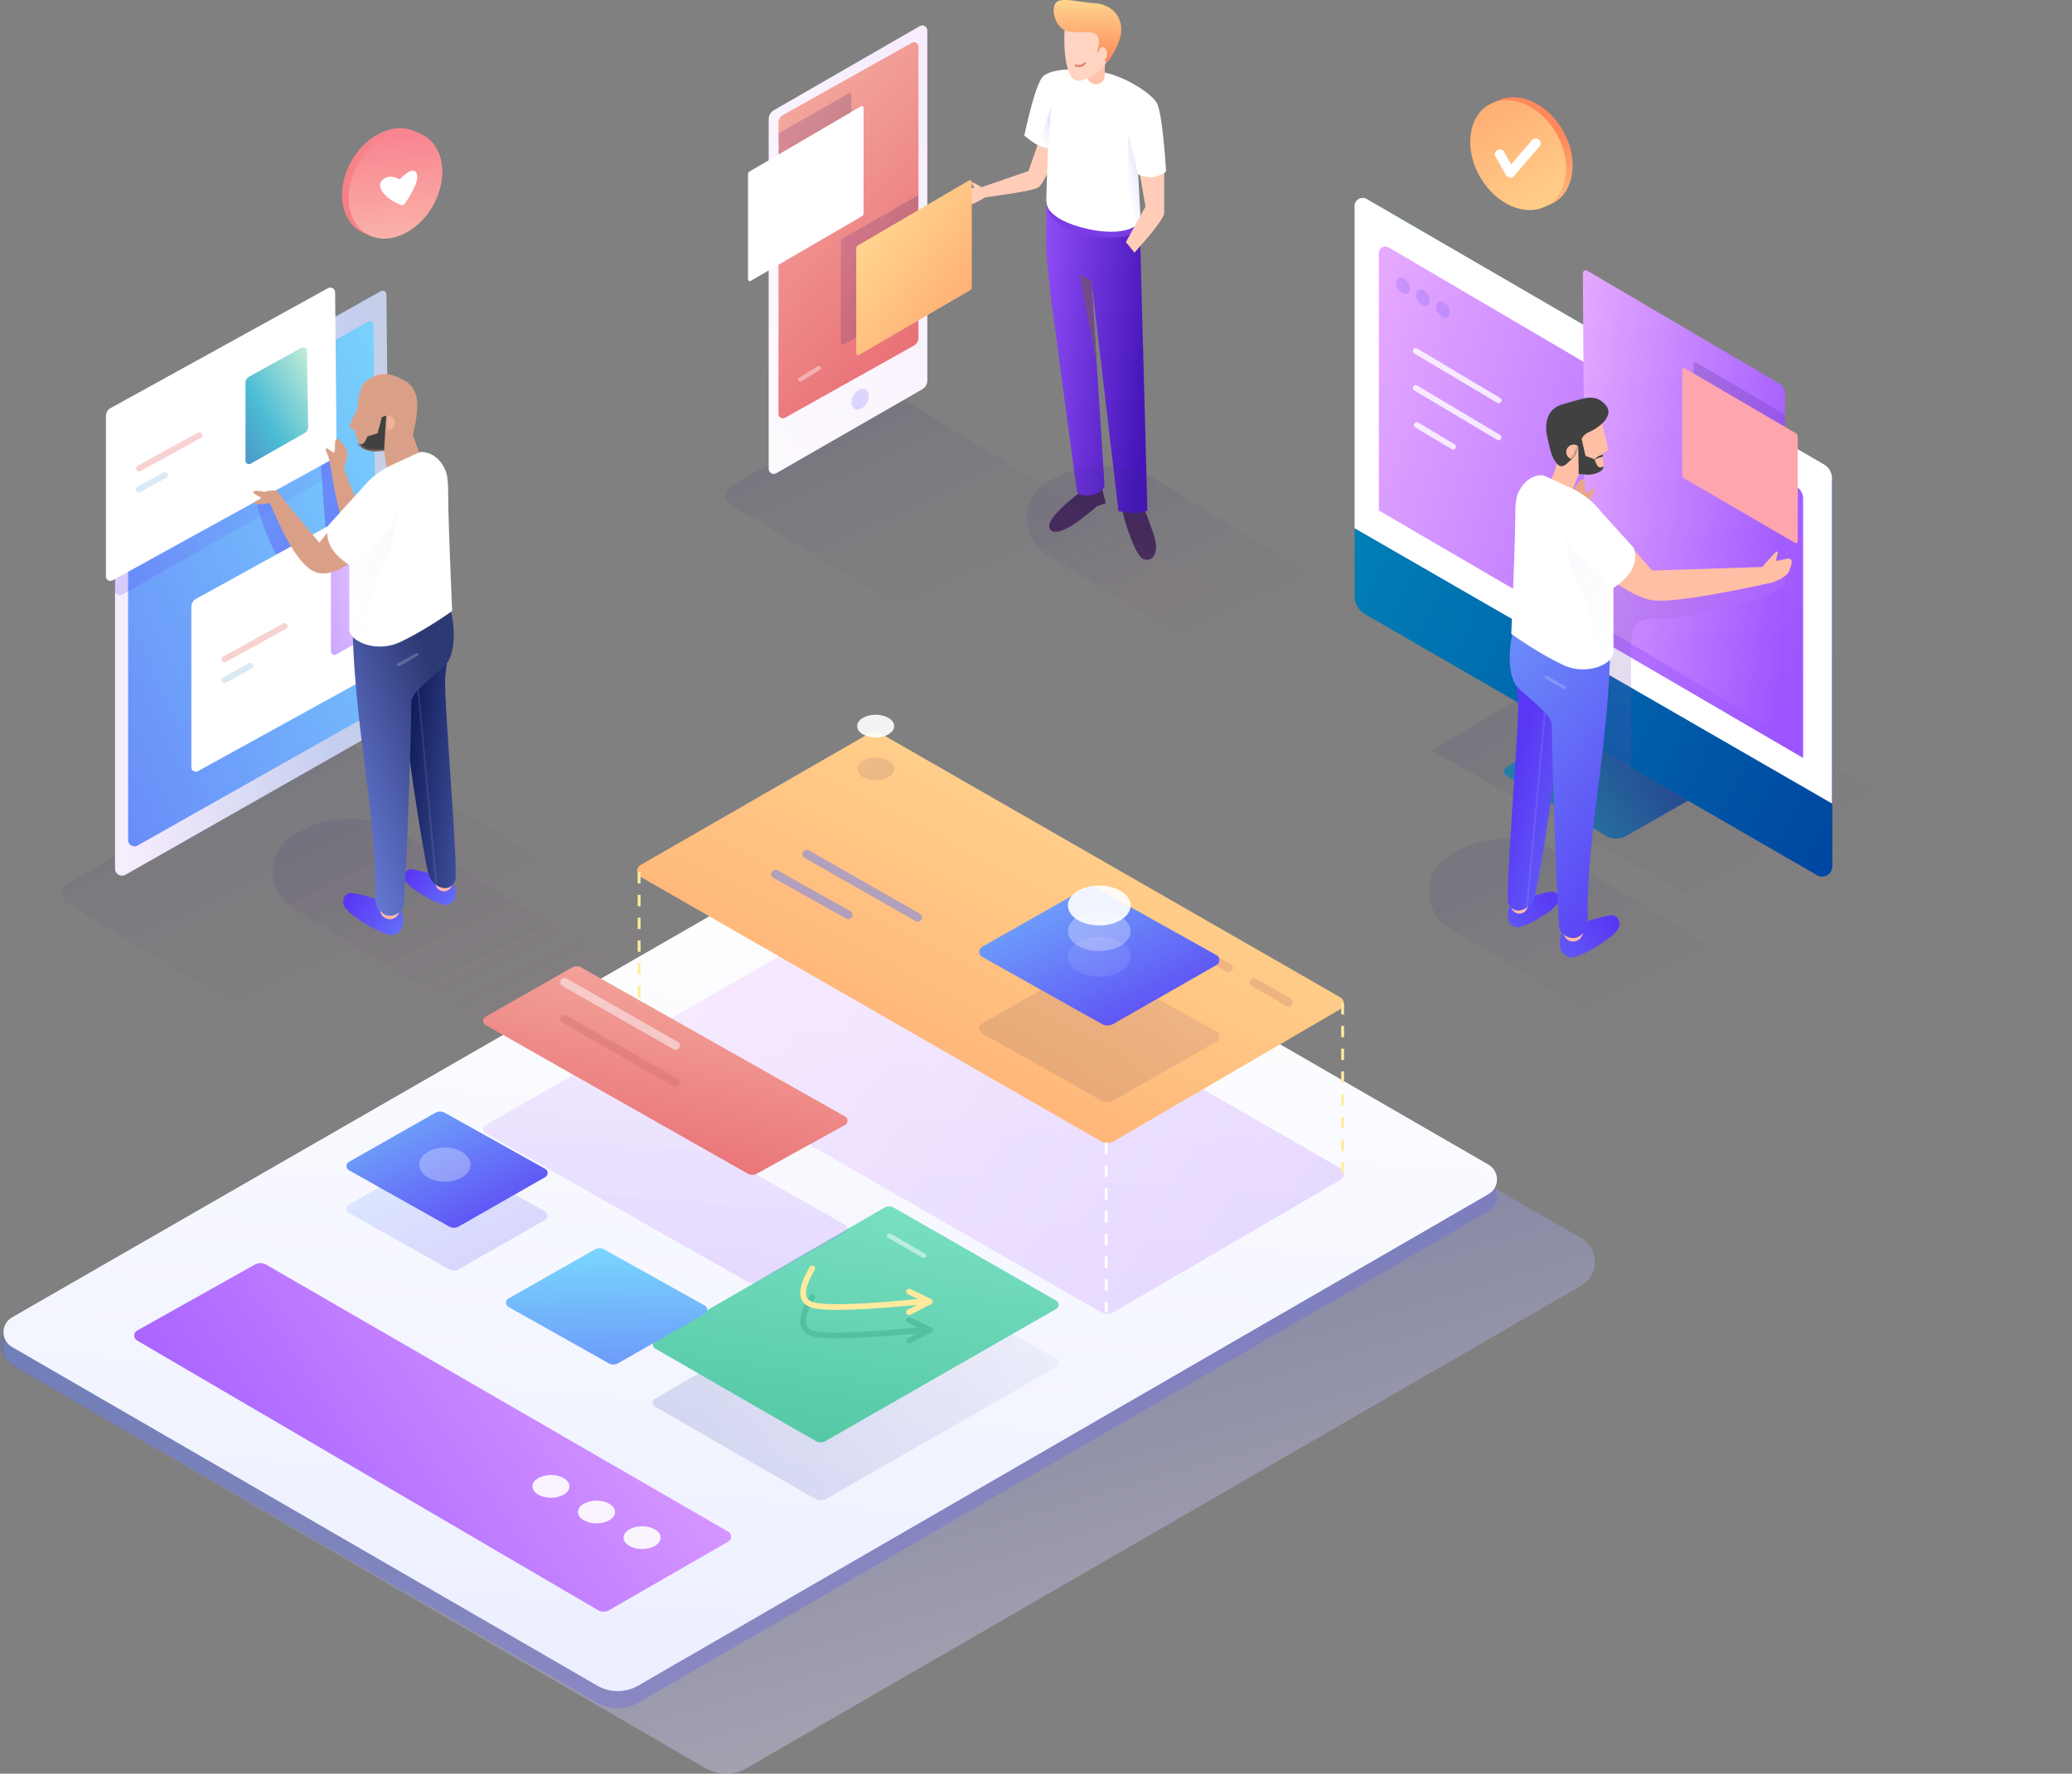 <svg xmlns="http://www.w3.org/2000/svg" xmlns:xlink="http://www.w3.org/1999/xlink" viewBox="0.813 5.960464477539063e-8 727.471 622.891"><rect x="0.813" y="5.960464477539063e-8" width="727.471" height="622.891" fill="#808080" stroke="none"/>  <defs>    <linearGradient id="a" x1="13.051%" x2="85.033%" y1="91.956%" y2="16.82%">      <stop offset="0%" stop-color="#CA7878" stop-opacity="0"></stop>      <stop offset="100%" stop-color="#302A79"></stop>    </linearGradient>    <linearGradient id="b" x1="147.812%" x2="-58.415%" y1="0%" y2="143.764%">      <stop offset="0%" stop-color="#00A1C3"></stop>      <stop offset="100%" stop-color="#002192"></stop>    </linearGradient>    <path id="c" d="M.885 99.487v114.146L168.524 116.942V3.802c0-1.582-1.282-2.864-2.864-2.864-.505 0-1.002.134-1.438.387L3.736 94.533c-1.765 1.025-2.851 2.912-2.851 4.953z"></path>    <linearGradient id="e" x1="100%" x2="-14.326%" y1="4.038%" y2="50%">      <stop offset="0%" stop-color="#E6A9FF"></stop>      <stop offset="100%" stop-color="#9B54FF"></stop>    </linearGradient>    <path id="d" d="M11.048 106.382v91.245L160 110.718V20.315c0-1.265-1.026-2.291-2.291-2.291-.408 0-.808.109-1.16.315L13.31 102.43c-1.402.823-2.263 2.327-2.263 3.952z"></path>    <linearGradient id="g" x1="115.537%" x2="-17.126%" y1="100%" y2="50%">      <stop offset="0%" stop-color="#00A1C3"></stop>      <stop offset="100%" stop-color="#002192"></stop>    </linearGradient>    <linearGradient id="h" x1="-8.829%" x2="97.787%" y1="-10.259%" y2="54.381%">      <stop offset="0%" stop-color="#7629A9"></stop>      <stop offset="100%" stop-color="#151B4E"></stop>    </linearGradient>    <linearGradient id="i" x1="0%" x2="177.577%" y1="24.585%" y2="100%">      <stop offset="0%" stop-color="#CC7DFF"></stop>      <stop offset="100%" stop-color="#151B4E"></stop>    </linearGradient>    <linearGradient id="j" x1="70.368%" x2="5.523%" y1="61.866%" y2="-45.089%">      <stop offset="0%" stop-color="#FF895B"></stop>      <stop offset="100%" stop-color="#FFEC9E"></stop>    </linearGradient>    <linearGradient id="k" x1="40.834%" x2="40.834%" y1="217.895%" y2="-94.368%">      <stop offset="0%" stop-color="#FF895B"></stop>      <stop offset="100%" stop-color="#FFEC9E"></stop>    </linearGradient>    <linearGradient id="l" x1="93.495%" x2="30.153%" y1="88.509%" y2="6.914%">      <stop offset="0%" stop-color="#CA7878" stop-opacity="0"></stop>      <stop offset="100%" stop-color="#302A79"></stop>    </linearGradient>    <path id="m" d="M2.708.22C1.382 5.316.632 8.506.456 9.792c-.11.807 1.535.864 1.735 1.571.448 1.581-.55 4.42 0 5.207 1.314 1.883 4.138 2.5 8.47 1.853l2.828 7.125 7.792-2.432-2.428-6.545-2.133-8.965-3.231-4.196L6.778 1.273 2.708.22z"></path>    <path id="o" d="M1.554-6.129c4.006-4.028 7.848-1.676 14.478 0 6.63 1.676 6.532 8.099 5.692 11.659-.84 3.56-1.362 7.094-3.422 9.342-2.06 2.249-3.586-.468-5.552-1.966-1.965-1.499-1.805-7.557-5.358-9.014C3.84 2.435-2.452-2.1 1.554-6.129z"></path>    <linearGradient id="I" x1="-8.113%" x2="319.012%" y1="66.495%" y2="232.793%">      <stop offset="0%" stop-color="#5937F4"></stop>      <stop offset="100%" stop-color="#80FBFF"></stop>    </linearGradient>    <linearGradient id="q" x1="-8.113%" x2="608.543%" y1="66.495%" y2="328.037%">      <stop offset="0%" stop-color="#5937F4"></stop>      <stop offset="100%" stop-color="#80FBFF"></stop>    </linearGradient>    <linearGradient id="r" x1="27.597%" x2="-195.854%" y1="7.543%" y2="295.284%">      <stop offset="0%" stop-color="#5937F4"></stop>      <stop offset="100%" stop-color="#80FBFF"></stop>    </linearGradient>    <linearGradient id="s" x1="-8.113%" x2="550.912%" y1="66.495%" y2="333.203%">      <stop offset="0%" stop-color="#5937F4"></stop>      <stop offset="100%" stop-color="#80FBFF"></stop>    </linearGradient>    <linearGradient id="t" x1="5.348%" x2="129.434%" y1="113.111%" y2="-173.746%">      <stop offset="0%" stop-color="#5937F4"></stop>      <stop offset="100%" stop-color="#80FBFF"></stop>    </linearGradient>    <path id="u" d="M14.715 4.616c6.563-3.078 9.998-4.617 10.304-4.616 3.708.01 6.472 2.451 7.89 5.114 1.172 2.201 1.609 3.399 1.609 10.598 0 4.799.463 18.144 1.388 40.034-6.222 4.412-12.207 8.013-17.953 10.805C9.333 70.738.026 66.244.026 62.232V20.329l1.406-2.793C4.287 11.863 8.965 7.313 14.715 4.616z"></path>    <linearGradient id="v" x1="37.015%" x2="79.682%" y1="89.703%" y2="25.217%">      <stop offset="0%" stop-color="#5C78FF" stop-opacity="0"></stop>      <stop offset="100%" stop-color="#3A54D4"></stop>    </linearGradient>    <linearGradient id="x" x1="127.692%" x2="50%" y1="-70.798%" y2="100%">      <stop offset="0%" stop-color="#F27C7C"></stop>      <stop offset="100%" stop-color="#F88691"></stop>    </linearGradient>    <linearGradient id="y" x1="-28.987%" x2="50%" y1="-46.066%" y2="100%">      <stop offset="0%" stop-color="#FCD3BB"></stop>      <stop offset="100%" stop-color="#F88691"></stop>    </linearGradient>    <linearGradient id="z" x1="5.845%" x2="117.204%" y1="69.094%" y2="75.744%">      <stop offset="0%" stop-color="#F7EDFD"></stop>      <stop offset="66.801%" stop-color="#C5CEEF"></stop>      <stop offset="99.624%" stop-color="#C7D0DB"></stop>      <stop offset="100%" stop-color="#C6DBD9"></stop>    </linearGradient>    <path id="A" d="M.098 55.608V203.049c0 1.364 1.105 2.469 2.469 2.469.428 0 .849-.111 1.22-.323l90.522-51.475c1.558-.886 2.514-2.547 2.497-4.34L95.395 1.401C95.388.666 94.787.075 94.051.082c-.224.002-.444.061-.64.171L2.616 51.304c-1.555.874-2.518 2.52-2.518 4.304z"></path>    <linearGradient id="B" x1="-128.911%" x2="153.043%" y1="211.788%" y2="-60.457%">      <stop offset="0%" stop-color="#5937F4"></stop>      <stop offset="100%" stop-color="#80FBFF"></stop>    </linearGradient>    <path id="C" d="M4.79 60.645V193.013c0 1.227.995 2.222 2.222 2.222.383 0 .759-.099 1.093-.287l81.846-46.228c1.409-.796 2.274-2.294 2.258-3.912L90.934 11.958c-.006-.662-.548-1.193-1.21-1.187-.201.002-.398.054-.573.152L7.068 56.765c-1.406.785-2.277 2.27-2.277 3.88z"></path>    <linearGradient id="D" x1="5.348%" x2="153.043%" y1="113.111%" y2="-60.457%">      <stop offset="0%" stop-color="#5937F4"></stop>      <stop offset="100%" stop-color="#80FBFF"></stop>    </linearGradient>    <linearGradient id="E" x1="17.173%" x2="310.087%" y1="77.61%" y2="-93.589%">      <stop offset="0%" stop-color="#5937F4"></stop>      <stop offset="100%" stop-color="#80FBFF"></stop>    </linearGradient>    <linearGradient id="F" x1="100%" x2="-41.287%" y1="0%" y2="158.31%">      <stop offset="0%" stop-color="#AFE6C6"></stop>      <stop offset="42.077%" stop-color="#00A1C3"></stop>      <stop offset="100%" stop-color="#002192"></stop>    </linearGradient>    <path id="G" d="M2.72 12.808C1.114 15.517.224 17.515.047 18.803c-.111.809 1.545.865 1.747 1.574.451 1.584 1.268 4.258 1.821 5.047 1.323 1.887 4.165 2.505 8.526 1.856l1.222 8.634L25.275 30.175l-3.06-8.395c1.417-5.897 1.868-10.163 1.352-12.798-.774-3.953-2.412-5.934-7.519-7.866C10.941-.816 7.416 1.477 5.4 3.158c-1.344 1.121-2.238 4.338-2.68 9.65z"></path>    <linearGradient id="J" x1="211.36%" x2="29.29%" y1="137.809%" y2="24.183%">      <stop offset="0%" stop-color="#798DEC"></stop>      <stop offset="100%" stop-color="#101C59"></stop>    </linearGradient>    <linearGradient id="K" x1="0%" x2="79.682%" y1="111.023%" y2="25.217%">      <stop offset="0%" stop-color="#748AF0"></stop>      <stop offset="100%" stop-color="#2D3973"></stop>    </linearGradient>    <path id="L" d="M14.759 4.65C21.402 1.549 24.877-.001 25.186 0c3.733.01 6.515 2.456 7.942 5.124 1.18 2.205 1.62 3.405 1.62 10.618 0 4.808.466 18.178 1.397 40.11-6.264 4.42-12.288 8.028-18.073 10.825C9.396 70.872.026 66.369.026 62.35V20.367l1.429-2.825C4.321 11.877 9.006 7.337 14.759 4.65z"></path>    <linearGradient id="N" x1="100%" x2="-21.637%" y1="57.813%" y2="25.384%">      <stop offset="0%" stop-color="#4415B8"></stop>      <stop offset="100%" stop-color="#9B54FF"></stop>    </linearGradient>    <path id="O" d="M.22 7.847C-.119 15.223.578 20.574 2.312 23.9c1.733 3.325 5.734 2.174 12.003-3.453l3.876-9.642C19.452 4.129 17.03.791 10.924.791c-6.106 0-9.674 2.352-10.704 7.055z"></path>    <linearGradient id="Q" x1="71.996%" x2="71.996%" y1="100%" y2="-24.107%">      <stop offset="0%" stop-color="#FF895B"></stop>      <stop offset="100%" stop-color="#FFEC9E"></stop>    </linearGradient>    <linearGradient id="R" x1="64.881%" x2="-15.833%" y1="-3.175%" y2="133.761%">      <stop offset="0%" stop-color="#F7EDFD"></stop>      <stop offset="100%" stop-color="#FFF"></stop>    </linearGradient>    <linearGradient id="S" x1="21.991%" y1="-71.129%" y2="129.094%">      <stop offset="0%" stop-color="#FCD3BB"></stop>      <stop offset="100%" stop-color="#E45664"></stop>    </linearGradient>    <linearGradient id="T" x1="127.678%" x2="-19.558%" y1="155.261%" y2="-14.037%">      <stop offset="0%" stop-color="#FF895B"></stop>      <stop offset="100%" stop-color="#FFEC9E"></stop>    </linearGradient>    <linearGradient id="U" x1="53.462%" x2="98.041%" y1="124.257%" y2="33.362%">      <stop offset="0%" stop-color="#F7EDFD"></stop>      <stop offset="100%" stop-color="#4551AF"></stop>    </linearGradient>    <linearGradient id="V" x1="46.264%" x2="63.426%" y1="6.798%" y2="132.847%">      <stop offset="0%" stop-color="#FFF"></stop>      <stop offset="100%" stop-color="#E5E9FF"></stop>    </linearGradient>    <linearGradient id="W" x1="-24.273%" x2="109.538%" y1="13.402%" y2="71.677%">      <stop offset="0%" stop-color="#F7EDFD"></stop>      <stop offset="100%" stop-color="#4551AF"></stop>    </linearGradient>    <linearGradient id="X" x1="0%" x2="60.382%" y1="-107.019%" y2="126.35%">      <stop offset="0%" stop-color="#A2F8E4"></stop>      <stop offset="100%" stop-color="#4BC39D"></stop>    </linearGradient>    <linearGradient id="Y" x1="44.466%" x2="55.366%" y1="264.995%" y2="-59.884%">      <stop offset="0%" stop-color="#5937F4"></stop>      <stop offset="100%" stop-color="#80FBFF"></stop>    </linearGradient>    <linearGradient id="Z" x1="42.649%" x2="62.228%" y1="0%" y2="116.52%">      <stop offset="0%" stop-color="#C499FF"></stop>      <stop offset="100%" stop-color="#9B54FF"></stop>    </linearGradient>  </defs>  <g fill="none" fill-rule="evenodd">    <g transform="translate(22)">      <ellipse cx="586.706" cy="260.5" fill="#FFF" opacity=".1" rx="2.5" ry="3.5" transform="scale(1 -1) rotate(30 1558.905 0)"></ellipse>      <path fill="url(#a)" d="M61.337 328.23l164.151-92.656-62.128-37.028c-1.236-.737-2.772-.753-4.023-.042L2.742 287.431c-1.921 1.091-2.594 3.533-1.503 5.454.351.619.862 1.133 1.478 1.489l58.621 33.857z" opacity=".1" transform="matrix(-1 0 0 1 707 28)"></path>      <g transform="matrix(-1 0 0 1 622.919 68.555)">        <path fill="url(#b)" d="M.792 100.565v135.206c0 1.953 1.583 3.536 3.536 3.536.621 0 1.231-.164 1.769-.474L164.957 147.074c2.187-1.263 3.535-3.598 3.535-6.124V4.956c0-1.953-1.583-3.536-3.536-3.536-.625 0-1.24.166-1.78.481L4.304 94.455C2.129 95.722.792 98.049.792 100.565z"></path>        <ellipse cx="89.473" cy="175.599" fill="#FFF" opacity=".4" rx="3.314" ry="4.422" transform="rotate(-150 89.473 175.599)"></ellipse>        <use fill="#FFF" xlink:href="#c"></use>        <mask id="f" fill="#fff">          <use xlink:href="#d"></use>        </mask>        <use fill="url(#e)" opacity=".4" xlink:href="#d"></use>        <g fill="#5D4CF5" mask="url(#f)" opacity=".2">          <g transform="translate(134 28)">            <ellipse cx="17.5" cy="3.826" rx="2.1" ry="3.13" transform="rotate(-150 17.5 3.826)"></ellipse>            <ellipse cx="10.5" cy="8" rx="2.1" ry="3.13" transform="rotate(-150 10.5 8)"></ellipse>            <ellipse cx="3.5" cy="12.174" rx="2.1" ry="3.13" transform="rotate(-150 3.5 12.174)"></ellipse>          </g>        </g>        <path fill="url(#g)" d="M51.46 212.64l21.733 12.402c2.227 1.271 4.968 1.237 7.163-.09l34.851-21.064c.836-.505 1.104-1.592.599-2.428-.155-.256-.372-.469-.632-.618l-21.743-12.505-41.971 24.302z" opacity=".7"></path>      </g>      <path fill="url(#e)" d="M3.827 45.704L5.878 164.208c.01.582.49 1.045 1.071 1.035.191-.003.377-.058.539-.159l66.718-41.623c.721-.45 1.155-1.242 1.145-2.091L74.041 2.303c-.006-.552-.459-.995-1.011-.989-.18.002-.357.053-.511.147L5.692 42.309c-1.18.721-1.889 2.013-1.865 3.395z" transform="scale(-1 1) rotate(1 -5593.783 -34819.76)"></path>      <path fill="url(#h)" d="M4.651 91.166L35.938 72.975c.389-.226.628-.642.628-1.092V34.912c0-.349-.283-.632-.632-.632-.112 0-.222.03-.319.086L4.477 52.579l.174 38.587z" opacity=".2" transform="matrix(-1 0 0 1 610 93)"></path>      <path fill="#FFA5AE" d="M610 153.262v36.836c0 .349-.283.632-.632.632-.112 0-.221-.03-.318-.086l-38.989-22.669c-.389-.226-.628-.642-.628-1.092v-36.97c0-.349.283-.632.632-.632.112 0 .222.03.319.086l38.99 22.805c.387.227.626.642.626 1.091z"></path>      <path stroke="#FFF" stroke-linecap="round" stroke-width="2" d="M475.892 123.27L505 140.618m-29.108-4.348L505 153.618m-28.751-4.348l12.751 7.6" opacity=".8"></path>      <path fill="url(#i)" d="M4.369 108.308v4.407c4.17 2.556 9.157 4.547 14.962 5.975 8.707 2.142 24.281 6.317 31.739 5.777 4.972-.36 7.458 2.394 7.458 8.262v44.536l15.382-9.272-3.972-55.279-4.357-11.039-16.897 9.524-31.47-1.753-12.845-1.14z" opacity=".2" transform="matrix(-1 0 0 1 610 93)"></path>      <g transform="translate(487.972 28)">        <ellipse cx="26.194" cy="25.46" fill="url(#j)" rx="15.411" ry="20.448" transform="scale(1 -1) rotate(30 121.21 0)"></ellipse>        <ellipse cx="23.843" cy="26.462" fill="url(#k)" rx="15.411" ry="20.448" transform="scale(1 -1) rotate(30 122.599 0)"></ellipse>        <path stroke="#FFF" stroke-linecap="round" stroke-linejoin="round" stroke-width="3.442" d="M30.029 22.332l-8.907 10.343-3.695-6.467"></path>      </g>      <path fill="url(#l)" d="M102.246 354.841l38.314-25.191-94.307-57.717c-12.159-7.442-27.538-7.123-39.378.816-6.819 4.572-8.64 13.806-4.068 20.625 1.215 1.812 2.814 3.335 4.683 4.459l94.757 57.008z" opacity=".1" transform="translate(480.154 28)"></path>      <g transform="matrix(-1 0 0 1 543.795 148)">        <mask id="n" fill="#fff">          <use xlink:href="#m"></use>        </mask>        <use fill="#FFBFA4" xlink:href="#m"></use>        <path stroke="#7E5951" stroke-linecap="round" stroke-width=".54" d="M-1.916 13.682c1.271.427 2.25.299 2.937-.385" mask="url(#n)"></path>        <mask id="p" fill="#fff">          <use xlink:href="#o"></use>        </mask>        <use fill="#414141" xlink:href="#o"></use>        <ellipse cx="12.457" cy="10.759" fill="#FFBFA4" mask="url(#p)" rx="2.63" ry="2.624"></ellipse>        <ellipse cx="-5.805" cy="9.9" fill="#DAA087" mask="url(#p)" rx="1.983" ry="1.996"></ellipse>      </g>      <path fill="#414141" d="M534.102 154.029l1.373 6.077 3.175 1.17c.467 1.458.923 2.347 1.368 2.666.445.319 1.018.268 1.721-.153.105.698-.274 1.299-1.135 1.804-1.293.757-3.146 1.253-5.023 1.095-1.251-.106-2.078-.189-2.479-.249l-.168-9.952.168-2.25 1.001-.207z"></path>      <path fill="#414141" d="M541.55 159.554l-1.815.794-1.331 1.144 1.578-.685 1.483-.373z"></path>      <path fill="url(#q)" d="M3.057 11.312c4.38 3.822 10.269 7.208 12.22 6.881 3.109-.521 3.542-3.78 2.976-6.327-.436-1.96-9.606-5.857-14.864-6.825-1.573-.29-4.712 2.449-.332 6.271z" transform="scale(-1 1) rotate(-3 5622.432 10222.829)"></path>      <path fill="#FEB8AA" fill-rule="nonzero" d="M515.771 312.107c.148-1.612-1.048-3.043-2.671-3.197-1.623-.154-3.059 1.027-3.206 2.639l-.56 6.102c-.148 1.612 1.048 3.043 2.671 3.197 1.623.154 3.059-1.027 3.206-2.639l.56-6.102z"></path>      <path fill="url(#r)" d="M2.082.413c-2.688 12.275-2.688 28.571 0 48.888C4.77 69.617 7.202 85.159 9.378 95.927c.499 2.592 1.659 4.393 3.479 5.402 2.73 1.514 4.891.786 6.128-1.802 1.237-2.588-3.42-56.555-3.518-69.497-.044-5.771 3.525-21.004 1.698-24.437-1.218-2.289-6.246-4.015-15.083-5.18z" transform="matrix(-1 0 0 1 527.351 217.655)"></path>      <path stroke="#FFF" stroke-linecap="round" stroke-width=".63" d="M521.212 250.45l-6.283 68.021" opacity=".1"></path>      <path fill="url(#s)" d="M3.566 12.477c5.11 4.505 11.98 8.495 14.257 8.109 3.627-.614 4.132-4.455 3.472-7.457-.509-2.311-11.207-6.902-17.342-8.044-1.835-.341-5.497 2.886-.387 7.391z" transform="scale(-1 1) rotate(-3 5769.713 10637.091)"></path>      <path fill="#FEB8AA" fill-rule="nonzero" d="M534.254 319.833c-.088-1.904-1.7-3.376-3.6-3.287-1.901.089-3.37 1.705-3.282 3.61l.332 7.211c.088 1.904 1.7 3.376 3.6 3.287 1.901-.089 3.37-1.705 3.282-3.61l-.332-7.211z"></path>      <path fill="url(#t)" d="M4.03 7.565C4.201 19.421 5.631 35.507 8.319 55.824 11.007 76.141 12.2 91.608 11.897 102.227c0 1.988.92 3.658 2.761 5.008 2.761 2.026 6.392-.435 7.071-2.091.679-1.655 2.762-59.315 2.762-72.26 0-3.359 9.344-10.027 12.069-13.034 4.28-4.724 2.497-17.32 1.391-19.399-.737-1.386-12.045.986-33.921 7.113z" transform="matrix(-1 0 0 1 548.139 221.435)"></path>      <path stroke="#FFF" stroke-linecap="round" stroke-width="1.072" d="M521.682 237.815l6.447 3.671" opacity=".2"></path>      <g fill="#E8A58A">        <path d="M532.146 178.07c.025-.098-.824-2.606-.959-3.001-1.074-3.146 2.841-7.381 3.658-6.735.817.646.171 3.792.67 4.481.536.74 2.351-1.674 2.773-1.237.688.712-.661 2.032-.987 4.023-.308 1.886-.655 3.693-.663 3.711-.008.019-.273 1.403-.738 3.548-1.095 5.054-6.643 9.248-4.626-.862.299-1.496.594-2.839.87-3.929z"></path>      </g>      <g>        <g transform="matrix(-1 0 0 1 545.318 166.861)">          <mask id="w" fill="#fff">            <use xlink:href="#u"></use>          </mask>          <use fill="#FFF" xlink:href="#u"></use>          <path fill="url(#v)" d="M16.194 17.21c1.011 9.061-1.106 17.975-6.35 26.743-2.411 4.031-3.934 21.369-6.515 25.066-2.022 2.896-5.499 2.517-10.428-1.136V35.919l9.158-10.214 14.135-8.494z" mask="url(#w)" opacity=".15"></path>        </g>        <path fill="#FFBFA4" d="M541.638 180.733l17.244 19.639 38.658-1.27c2.983-3.461 4.673-5.267 5.069-5.416 1.11-.419-.818 3.462-1e-8 3.292 1.681-.349 2.705-.568 3.071-.657 3.643-.886 1.722 2.82 1.365 4.051-.411 1.415-2.381 2.81-5.909 4.183-22.645 4.953-36.729 7.031-42.253 6.233-5.524-.797-14.148-6.186-25.872-16.165-3.132-3.12-4.321-6.644-3.568-10.573.731-3.816 4.417-6.317 8.234-5.586 1.536.294 2.931 1.092 3.963 2.268z"></path>        <path fill="#FFF" d="M541.729 180.595l10.753 11.883c.761 2.496.555 4.935-.618 7.318-1.173 2.383-3.519 4.706-7.037 6.971l-11.474-10.783c-3.612-3.965-5.042-7.912-4.289-11.841.764-3.986 4.614-6.598 8.599-5.834 1.568.3 2.995 1.103 4.066 2.286z"></path>      </g>      <g transform="matrix(-1 0 0 1 141 39)">        <ellipse cx="25.647" cy="24.918" fill="url(#x)" rx="15.089" ry="20.013" transform="scale(1 -1) rotate(30 118.641 0)"></ellipse>        <ellipse cx="23.345" cy="25.898" fill="url(#y)" rx="15.089" ry="20.013" transform="scale(1 -1) rotate(30 120 0)"></ellipse>        <path fill="#FFF" d="M20.149 32.672c-3.577-5.217-5.007-8.766-4.289-10.646.749-1.96 2.758-1.309 6.027 1.952 2.325-1.207 4.242-1.207 5.751 0 2.264 1.81.623 4.257-1.056 5.921-1.018 1.009-2.754 2.05-5.209 3.124l-0-0c-.44.192-.954.045-1.225-.351z"></path>      </g>      <g>        <path fill="url(#l)" d="M116.666 282.841l97.866-56.142-112.226-68.684c-1.252-.766-2.823-.785-4.093-.049L7.73 210.379c-1.912 1.107-2.564 3.555-1.456 5.466.339.585.82 1.074 1.399 1.423L116.666 282.841z" opacity=".1" transform="translate(-5.266 100)"></path>        <g transform="matrix(-1 0 0 1 116 102)">          <use fill="url(#z)" transform="matrix(-1 0 0 1 96.905 0)" xlink:href="#A"></use>          <use fill="url(#B)" transform="matrix(-1 0 0 1 97 0)" xlink:href="#C"></use>        </g>        <path fill="url(#D)" d="M31 53.238v53.879c0 1.042.844 1.886 1.886 1.886.327 0 .649-.085.934-.247l70.778-40.336c1.145-.653 1.867-1.856 1.903-3.173l1.498-54.159c.031-1.123-.854-2.059-1.977-2.09-.37-.01-.735.08-1.057.262L32.917 49.953c-1.185.669-1.917 1.924-1.917 3.284z" opacity=".2" transform="translate(-12 100)"></path>        <path fill="url(#E)" d="M58.238 75.535c-1.405 7.711-4.802 16.015-10.193 24.913-8.086 13.347-15.46 13.838-15.553 21.394-.062 5.037-.031 10.57.093 16.599l-12.703-6.696-2.802-46.27 7.62-9.941 4.554-15.386 2.381-1.269 3.986 2.802-2.072 29.104 3.205 1.08 5.904-7.305 8.727-10.221 6.853 1.194z" opacity=".5" transform="matrix(-1 0 0 1 127 100)"></path>        <path fill="#FFF" d="M16 146.077v56.353c0 .868.704 1.572 1.572 1.572.265 0 .526-.067.759-.195l77.043-42.466c1.012-.558 1.637-1.627 1.626-2.783l-.53-55.88c-.009-.936-.775-1.688-1.711-1.679-.281.003-.557.075-.803.211L17.625 143.325c-1.002.553-1.625 1.607-1.625 2.752z"></path>        <path fill="url(#F)" d="M10 34.437V61.774c0 .682.553 1.235 1.235 1.235.214 0 .424-.056.61-.161l18.907-10.748c.784-.445 1.262-1.282 1.249-2.184l-.401-26.612c-.011-.735-.616-1.323-1.352-1.311-.218.003-.432.06-.623.165L11.276 32.275c-.788.434-1.277 1.263-1.277 2.162z" opacity=".7" transform="translate(55 100)"></path>        <path stroke="#EF8F8C" stroke-linecap="round" stroke-width="2.143" d="M48.734 152.902l-21.057 11.588" opacity=".4"></path>        <path stroke="#4799C8" stroke-linecap="round" stroke-width="2.143" d="M36.734 166.848l-9.157 5.039" opacity=".2"></path>        <path fill="#FFF" d="M46 213.077v56.353c0 .868.704 1.572 1.572 1.572.265 0 .526-.067.759-.195l77.043-42.466c1.012-.558 1.637-1.627 1.626-2.783l-.53-55.88c-.009-.936-.775-1.688-1.711-1.679-.281.003-.557.075-.803.211L47.625 210.325c-1.002.553-1.625 1.607-1.625 2.752z"></path>        <path fill="url(#e)" d="M10 34.437V61.774c0 .682.553 1.235 1.235 1.235.214 0 .424-.056.61-.161l18.907-10.748c.784-.445 1.262-1.282 1.249-2.184l-.401-26.612c-.011-.735-.616-1.323-1.352-1.311-.218.003-.432.06-.623.165L11.276 32.275c-.788.434-1.277 1.263-1.277 2.162z" opacity=".5" transform="translate(85 167)"></path>        <path stroke="#EF8F8C" stroke-linecap="round" stroke-width="2.143" d="M78.734 219.902l-21.057 11.588" opacity=".4"></path>        <path stroke="#4799C8" stroke-linecap="round" stroke-width="2.143" d="M66.734 233.848l-9.157 5.039" opacity=".2"></path>        <path fill="url(#l)" d="M102.246 275.841l38.314-25.191-94.307-57.717c-12.159-7.442-27.538-7.123-39.378.816-6.819 4.572-8.64 13.806-4.068 20.625 1.215 1.812 2.814 3.335 4.683 4.459l94.757 57.008z" opacity=".1" transform="translate(74.154 100)"></path>        <g>          <g transform="translate(101.544 131)">            <mask id="H" fill="#fff">              <use xlink:href="#G"></use>            </mask>            <use fill="#DAA087" xlink:href="#G"></use>            <path fill="#414141" d="M11.372 15.439l-1.535 5.714L6.289 22.252c-.522 1.371-1.032 2.207-1.529 2.507-.497.3-1.138.252-1.923-.144-.117.656.306 1.221 1.269 1.696 1.445.712 3.275 1.422 5.373 1.273 1.398-.099 2.285-.2 2.659-.303l.541-9.533.215-2.797-1.522.487z" mask="url(#H)"></path>            <path fill="#EDB39B" d="M13.244 20.125c1.462 0 2.647-1.177 2.647-2.628s-1.185-2.628-2.647-2.628" mask="url(#H)"></path>            <ellipse cx="-4.435" cy="18.741" fill="#DAA087" mask="url(#H)" rx="1.996" ry="2"></ellipse>          </g>          <path fill="url(#I)" d="M3.077 11.333c4.409 3.83 10.337 7.221 12.302 6.894 3.13-.522 3.566-3.787 2.996-6.339-.439-1.964-9.67-5.868-14.964-6.838-1.584-.29-4.744 2.453-.334 6.283z" transform="rotate(-3 5795.569 -2132.412)"></path>          <path fill="#FEB8AA" fill-rule="nonzero" d="M131.168 304.244c-.147-1.615 1.058-3.051 2.692-3.208 1.633-.157 3.076 1.025 3.223 2.64l.556 6.115c.147 1.615-1.058 3.051-2.692 3.208-1.633.157-3.076-1.025-3.223-2.64l-.556-6.115z"></path>          <path fill="url(#J)" d="M2.096.414c-2.706 12.298-2.706 28.625 0 48.981 2.706 20.355 5.154 35.927 7.344 46.714.503 2.597 1.67 4.401 3.502 5.412 2.748 1.517 4.924.788 6.169-1.806 1.245-2.593-3.443-56.662-3.542-69.628-.044-5.782 3.549-21.044 1.71-24.483C16.053 3.311 10.992 1.581 2.096.414z" transform="translate(119.506 209.609)"></path>          <path stroke="#FFF" stroke-linecap="round" stroke-width=".63" d="M125.686 242.467l6.325 68.15" opacity=".1"></path>          <path fill="url(#I)" d="M3.59 12.5c5.144 4.514 12.06 8.511 14.352 8.125 3.652-.615 4.16-4.463 3.495-7.471-.512-2.315-11.281-6.915-17.457-8.059-1.847-.342-5.534 2.891-.39 7.405z" transform="rotate(-3 5943.085 -1715.41)"></path>          <path fill="#FEB8AA" fill-rule="nonzero" d="M112.561 311.983c.09-1.908 1.713-3.384 3.626-3.296 1.913.088 3.391 1.706 3.301 3.615l-.34 7.225c-.09 1.908-1.713 3.384-3.626 3.296-1.913-.088-3.391-1.706-3.301-3.615l.34-7.225z"></path>          <path fill="url(#K)" d="M4.056 7.579C4.229 19.458 5.669 35.575 8.375 55.93c2.706 20.355 3.907 35.852 3.602 46.49 0 1.992.926 3.665 2.779 5.018 2.779 2.029 6.435-.436 7.118-2.095.683-1.658 2.781-59.427 2.781-72.397 0-3.365 9.407-10.046 12.149-13.059 4.309-4.733 2.513-17.353 1.4-19.435-.742-1.388-12.125.988-34.148 7.127z" transform="translate(98.58 213.397)"></path>          <path stroke="#FFF" stroke-linecap="round" stroke-width="1.072" d="M125.213 229.808l-6.49 3.678" opacity=".2"></path>          <g fill="#DAA087">            <path d="M99.599 163.959c-.025-.098.827-2.61.963-3.007 1.078-3.152-2.866-7.398-3.688-6.751-.822.647-.169 3.8-.671 4.489-.539.741-2.368-1.68-2.793-1.242-.691.713.667 2.037.996 4.032.312 1.89.662 3.701.67 3.72.008.019.276 1.406.745 3.556 1.107 5.065 6.694 9.273 4.655-.86-.302-1.5-.6-2.845-.879-3.938z"></path>            <path d="M127.443 160.902l-19.498 24.57c-4.509-10.955-7.152-17.549-7.931-19.782-.623-1.786-4.744.622-4.467 2.08.416 2.187 4.055 27.458 12.611 28.71 5.704.835 13.266-4.154 22.687-14.966 3.138-3.181 4.312-6.792 3.523-10.833-.789-4.041-3.098-7.301-6.926-9.779z"></path>          </g>          <g>            <g transform="translate(101.419 158.72)">              <mask id="M" fill="#fff">                <use xlink:href="#L"></use>              </mask>              <use fill="#FFF" xlink:href="#L"></use>              <path fill="url(#v)" d="M16.302 17.243c1.018 9.078-1.113 18.009-6.392 26.794-2.427 4.039-3.96 21.409-6.559 25.113-2.036 2.901-5.535 2.522-10.498-1.138V35.987l9.219-10.233 14.23-8.51z" mask="url(#M)" opacity=".15"></path>            </g>            <path fill="#DAA087" d="M105.339 172.862l-14.409 17.71c-7.551-8.983-12.023-14.418-13.415-16.306-.204-.277-1.167-2.018-1.897-2.006-.72.012-2.596-.086-3.601.384-.679.317-3.394-.802-4.157.006-.763.808 3.053 1.946 2.613 2.337-.601.535-2.484 1.26-2.393 1.54.424 1.306 5.314-.097 5.521.271 1.395 2.469 8.927 23.37 17.445 24.518 5.679.765 13.261-4.17 22.745-14.806 3.156-3.132 4.358-6.667 3.606-10.605-.71-3.722-4.303-6.163-8.025-5.453-1.587.303-3.016 1.156-4.036 2.409z"></path>            <path fill="#FFF" d="M105.077 172.42l-10.873 11.969c-.77 2.503-.566 4.948.611 7.335 1.177 2.387 3.533 4.712 7.069 6.977l11.561-10.827c3.64-3.98 5.085-7.939 4.334-11.877-.763-4-4.625-6.624-8.625-5.861-1.57.3-3.001 1.102-4.076 2.285z"></path>          </g>        </g>      </g>      <g>        <path fill="#442959" d="M358.12 172.785c-7.905 6.123-11.52 10.314-10.843 12.571 1.015 3.386 7.094.164 11.554-3.377 2.973-2.361 4.705-3.771 5.193-4.231l3.028-1.036-1.754-6.872-7.178 2.945z"></path>        <path fill="url(#N)" d="M64.096 51.95l2.764 103.17c-1.86 1.002-4.24 1.253-7.14.752s-3.913-.752-3.039-.752l-9.503-81.017 4.646 72.578c-1.248 2.007-3.19 3.044-5.827 3.112-2.637.068-3.955-.56-3.955-1.883L33.09 81.213c-1.353-11.139-1.947-18.941-1.783-23.405.164-4.464.164-8.245 0-11.344l15.269.459h17.52V51.95z" transform="translate(314.805 24.21)"></path>        <path fill="#FFCDB8" d="M344.458 46.95l-4.542 13.118-16.439 5.674c-2.072-1.278-3.264-1.84-3.576-1.685-.467.232 1.105 1.473.935 1.729-.459.694-4.738.026-5.153.376-.12.101 1.003 1.075 1.015 1.482.03.997 1.152 3.634 2.165 4.139.653.325 2.616-.502 5.886-2.482 11.271-1.501 17.509-2.677 18.716-3.529 1.207-.852 3.859-5.874 7.957-15.066l-6.967-3.754z"></path>        <path fill="#7A3CE5" d="M346.158 70.78c.031 4.603 3.281 8.117 9.749 10.54 4.261 1.597 10.156 2.463 15.905 1.976 2.622-.222 5.034-1.22 7.235-2.994v-3.541l-32.889-5.981z"></path>        <path fill="#FFF" d="M384.911 36.055c1.256 2.082 2.364 10.12 3.322 24.114-1.46 1.586-3.208 2.379-5.246 2.379-2.037 0-3.565-.492-4.582-1.476l.917 16.62c-2.066 2.521-5.612 3.752-10.637 3.691-7.539-.091-14.959-2.766-17.954-4.633-2.995-1.867-4.591-3.608-4.567-6.541.016-1.956.216-7.976.599-18.06-1.816-.475-3.206-.977-4.171-1.505-.964-.528-2.35-1.546-4.156-3.055 2.47-11.267 4.548-18.053 6.233-20.358 2.528-3.457 14.078-3.519 22.01-1.76 7.931 1.76 16.347 7.46 18.232 10.584z"></path>        <path fill="url(#v)" d="M63.607 36.994l-3.571-14.822c.044 10.377.175 16.729.395 19.056.219 2.327.792 7.066 1.72 14.216.572-.322.998-.599 1.28-.831.282-.232.646-.605 1.094-1.121l-.918-16.499z" opacity=".15" transform="translate(314.805 24.21)"></path>        <path fill="#FFCDB8" d="M379.102 61.618l1.883 10.937-6.885 12.472 3.033 3.69c6.947-7.746 10.421-12.394 10.421-13.944V60.828c-1.858.867-3.253 1.342-4.185 1.426-.933.084-2.355-.128-4.266-.636z"></path>        <path fill="#442959" d="M372.918 179.619l1.061 4.016c2.436 7.681 4.532 11.915 6.288 12.702 2.634 1.181 6.126-1.367 3.492-8.977-1.756-5.073-2.733-7.653-2.931-7.742-1.526.391-2.683.586-3.473.586-.79 0-2.269-.195-4.437-.586z"></path>        <path fill="#714B8A" d="M362.05 98.572l1.846 29.897-6.015-32.081z"></path>        <path fill="url(#v)" d="M32.022 27.958l1.08-14.844-4.418 13.736c1.076.37 1.765.603 2.07.698.304.096.727.232 1.269.41z" opacity=".15" transform="translate(314.805 24.21)"></path>        <path fill="url(#l)" d="M208.4 251.841l38.314-25.191-94.307-57.717c-12.159-7.442-27.538-7.123-39.378.816-6.819 4.572-8.64 13.806-4.068 20.625 1.215 1.812 2.814 3.335 4.683 4.459L208.4 251.841z" opacity=".1" transform="translate(233)"></path>        <path fill="url(#l)" d="M111.4 242.841l62.802-34.475-112.263-68.707c-1.232-.754-2.775-.785-4.037-.081L2.628 170.413c-1.929 1.076-2.621 3.513-1.544 5.442.34.609.833 1.119 1.431 1.479L111.4 242.841z" opacity=".1" transform="translate(233)"></path>        <g transform="translate(348.76)">          <g transform="translate(3.594 2.622)">            <path fill="#FFC5AC" d="M11.212 17.323h.031c1.724 0 3.121 1.397 3.121 3.121v3.436c0 1.724-1.397 3.121-3.121 3.121h-.031c-1.724 0-3.121-1.397-3.121-3.121v-3.436c0-1.724 1.397-3.121 3.121-3.121z"></path>            <mask id="P" fill="#fff">              <use xlink:href="#O"></use>            </mask>            <use fill="#FFD4C2" xlink:href="#O"></use>            <path stroke="#E38775" stroke-linecap="round" stroke-width=".792" d="M4.149 20.192c1.129.577 2.199.442 3.21-.405" mask="url(#P)" transform="rotate(-5 5.754 20.287)"></path>          </g>          <path fill="url(#Q)" d="M.969.794c1.907-1.813 7.98 0 13.163.324 3.455.216 6.099 1.519 7.93 3.909 1.519 2.195 1.991 4.685 1.418 7.471-.528 2.564-1.914 5.488-4.159 8.772l0.0 0c-.247.361-.74.454-1.101.207a.792.792 0 0 1-.163-.148l-2.744-3.307c.988-3.671.568-5.806-1.261-6.405-2.743-.898-8.411.596-11.176-1.617C.111 7.787-.938 2.607.969.794z"></path>          <ellipse cx="17.227" cy="18.857" fill="#FFD4C2" rx="1.525" ry="2.34"></ellipse>        </g>      </g>      <g transform="matrix(-1 0 0 1 320 8)">        <path fill="url(#R)" d="M15.603 33.794V156.667c0 .976.791 1.766 1.766 1.766.309 0 .613-.081.88-.235l51.284-29.485c1.096-.63 1.772-1.798 1.772-3.063V2.697c0-.976-.791-1.766-1.766-1.766-.31 0-.614.081-.882.236L17.371 30.734c-1.094.631-1.768 1.798-1.768 3.061z" transform="matrix(-1 0 0 1 86.908 0)"></path>        <path fill="url(#S)" d="M18.723 35.103V137.353c0 .859.696 1.555 1.555 1.555.266 0 .528-.068.76-.198l45.244-25.344c.982-.55 1.59-1.587 1.59-2.712V8.38c0-.859-.696-1.555-1.555-1.555-.266 0-.528.068-.76.199L20.312 32.391c-.981.55-1.589 1.587-1.589 2.712z" transform="matrix(-1 0 0 1 86.594 0)"></path>        <path fill="url(#h)" d="M18.833 76.864v35.633c0 .349.283.632.632.632.11 0 .218-.029.314-.084l26.188-15.006V60.582L19.468 75.767c-.393.225-.635.643-.635 1.096z" opacity=".2" transform="matrix(-1 0 0 1 64.799 0)"></path>        <path fill="url(#h)" d="M42.664 73.62l24.821-14.172c.187-.107.302-.306.302-.521V25.257c0-.331-.269-.6-.6-.6-.104 0-.207.027-.298.079L42.251 38.805l.412 34.815z" opacity=".2" transform="matrix(-1 0 0 1 110.039 0)"></path>        <path fill="url(#T)" d="M0 79.262v36.836c0 .349.283.632.632.632.112 0 .221-.03.318-.086L39.938 93.975c.389-.226.628-.642.628-1.092V55.912c0-.349-.283-.632-.632-.632-.112 0-.222.03-.319.086L.626 78.172C.238 78.398 0 78.813 0 79.262z" transform="matrix(-1 0 0 1 40.567 0)"></path>        <path fill="#FFF" d="M78.567 53.262v36.836c0 .349-.283.632-.632.632-.112 0-.221-.03-.318-.086L38.628 67.975c-.389-.226-.628-.642-.628-1.092V29.912c0-.349.283-.632.632-.632.112 0 .222.03.319.086l38.99 22.805c.387.227.626.642.626 1.091z"></path>        <path stroke="#FFF" stroke-linecap="round" stroke-width="1.5" d="M53.689 121.241l6.559 4.057" opacity=".4"></path>        <ellipse cx="39.187" cy="132.167" fill="#5D4CF5" opacity=".2" rx="2.73" ry="3.908" transform="scale(1 -1) rotate(30 532.44 0)"></ellipse>      </g>    </g>    <path fill="url(#U)" d="M5.781 163.695L298.905 333.164c4.467 2.583 9.975 2.578 14.437-.013l242.875-141.003c4.585-2.662 6.144-8.537 3.482-13.122-.845-1.455-2.057-2.662-3.515-3.501L262.574 6.6c-4.459-2.566-9.949-2.557-14.401.022L5.773 147.077c-4.587 2.658-6.151 8.532-3.493 13.119.841 1.452 2.049 2.658 3.501 3.498z" opacity=".45" transform="matrix(-1 0 0 1 561.812 287.793)"></path>    <path fill="url(#D)" d="M38.411 137.59l298.505 172.58c4.462 2.579 9.961 2.578 14.422-.004l205.449-118.928c2.868-1.66 3.847-5.331 2.187-8.199-.528-.912-1.287-1.669-2.201-2.195L257.763 8.814c-4.453-2.562-9.934-2.558-14.383.012L38.413 127.2c-2.87 1.657-3.852 5.327-2.195 8.196.526.911 1.282 1.667 2.193 2.194z" opacity=".3" transform="matrix(-1 0 0 1 561.812 287.793)"></path>    <path fill="url(#V)" d="M38.411 131.59l298.505 172.58c4.462 2.579 9.961 2.578 14.422-.004l205.449-118.928c2.868-1.66 3.847-5.331 2.187-8.199-.528-.912-1.287-1.669-2.201-2.195L257.763 2.814c-4.453-2.562-9.934-2.558-14.383.012L38.413 121.2c-2.87 1.657-3.852 5.327-2.195 8.196.526.911 1.282 1.667 2.193 2.194z" transform="matrix(-1 0 0 1 561.812 287.793)"></path>    <g transform="translate(223.751 251)">      <path fill="url(#e)" d="M1.954 163.407l79.394 46.297c1.485.866 3.319.872 4.809.016L247.651 116.938c1.149-.66 1.546-2.127.885-3.277-.211-.368-.516-.673-.884-.884l-79.863-45.98c-1.481-.853-3.303-.854-4.785-.003L1.968 159.252c-1.149.66-1.546 2.127-.886 3.276.209.364.51.667.872.878z" opacity=".2" transform="matrix(-1 0 0 1 249.618 0)"></path>      <path fill="url(#T)" d="M1.954 103.407l79.394 46.297c1.485.866 3.319.872 4.809.016L247.651 56.938c1.149-.66 1.546-2.127.885-3.277-.211-.368-.516-.673-.884-.884L167.789 6.797c-1.481-.853-3.303-.854-4.785-.003L1.968 99.252c-1.149.66-1.546 2.127-.886 3.276.209.364.51.667.872.878z" transform="matrix(-1 0 0 1 249.618 0)"></path>      <g stroke-linecap="round" stroke-width="3">        <path stroke="#6780F8" d="M175.298 69.963l12.145 7.006" opacity=".5"></path>        <path stroke="#EDB482" d="M196.298 81.963l12.145 7.006m8.855 4.994l12.145 7.006"></path>        <path stroke="#6780F8" d="M49.298 55.963L74.868 70.295M60.298 48.963L99.296 71.193" opacity=".5"></path>      </g>      <g transform="translate(120 60)">        <path fill="url(#h)" d="M1.881 54.816L38.148 75.502c1.23.701 2.737.706 3.971.014l42.033-23.593c.971-.545 1.316-1.774.771-2.745-.18-.32-.443-.585-.763-.766L47.946 27.85c-1.225-.695-2.724-.701-3.954-.015l-42.094 23.469c-.972.542-1.321 1.77-.779 2.743.179.321.443.587.762.769z" opacity=".1" transform="matrix(-1 0 0 1 86.045 0)"></path>        <path fill="url(#D)" d="M1.881 27.921L38.148 48.607c1.23.701 2.737.706 3.971.014l42.033-23.593c.971-.545 1.316-1.774.771-2.745-.18-.32-.443-.585-.763-.766L47.946.956C46.721.26 45.222.254 43.992.94l-42.094 23.469c-.972.542-1.321 1.77-.779 2.743.179.321.443.587.762.769z" transform="matrix(-1 0 0 1 86.045 0)"></path>        <ellipse cx="43" cy="25" fill="#FFF" opacity=".1" rx="11" ry="7"></ellipse>        <ellipse cx="43" cy="16" fill="#FFF" opacity=".3" rx="11" ry="7"></ellipse>        <ellipse cx="43" cy="7" fill="#FFF" opacity=".9" rx="11" ry="7"></ellipse>      </g>      <ellipse cx="84.5" cy="4" fill="#FFF" opacity=".9" rx="6.5" ry="4"></ellipse>      <ellipse cx="84.5" cy="19" fill="url(#h)" opacity=".1" rx="6.5" ry="4"></ellipse>      <path stroke="#FFF" stroke-dasharray="4" d="M165.453 150.258v59.602"></path>      <path stroke="#FFEC9E" stroke-dasharray="4" d="M248.453 101.258v59.602M1.453 55.258v59.602"></path>    </g>    <path fill="url(#W)" d="M.879 57.107l81.046 46.421c1.037.594 2.312.592 3.347-.004l56.377-32.484c.804-.463 1.08-1.49.617-2.294-.147-.255-.359-.467-.613-.615l-80.408-46.588c-1.037-.601-2.315-.604-3.355-.008L.879 54.191c-.805.461-1.084 1.488-.623 2.293.149.259.363.474.623.623z" opacity=".2" transform="matrix(-1 0 0 1 372.524 423)"></path>    <path fill="url(#X)" d="M.879 36.685l81.046 46.421c1.037.594 2.312.592 3.347-.004l56.377-32.484c.804-.463 1.08-1.49.617-2.294-.147-.255-.359-.467-.613-.615L61.244 1.12c-1.037-.601-2.315-.604-3.355-.008L.879 33.769c-.805.461-1.084 1.488-.623 2.293.149.259.363.474.623.623z" transform="matrix(-1 0 0 1 372.524 423)"></path>    <path stroke="#FFF" stroke-linecap="round" stroke-width="1.68" d="M313.049 433.963l12.145 7.006" opacity=".5"></path>    <g stroke-linecap="round" stroke-width="2.016">      <g stroke="#53C09F">        <path d="M285.99 455.457c-4.277 7.18-4.277 11.443 0 12.789 4.277 1.346 17.424.933 39.441-1.24"></path>        <path stroke-linejoin="round" d="M319.975 463.608l7.322 3.456-7.322 3.776"></path>      </g>      <g stroke="#FFEA9D">        <path d="M285.99 445.457c-4.277 7.18-4.277 11.443 0 12.789 4.277 1.346 17.424.933 39.441-1.24"></path>        <path stroke-linejoin="round" d="M319.975 453.608l7.322 3.456-7.322 3.776"></path>      </g>    </g>    <g transform="translate(47 339)">      <path fill="url(#D)" d="M76.31 89.395l30.385 17.352c1.025.586 2.283.59 3.312.011l35.212-19.789c.809-.455 1.096-1.479.642-2.288-.15-.266-.369-.487-.634-.637l-30.341-17.248c-1.022-.581-2.272-.586-3.298-.013L76.324 86.469c-.81.452-1.1 1.476-.648 2.286.149.267.368.488.634.64z" opacity=".2" transform="matrix(-1 0 0 1 221.539 0)"></path>      <path fill="url(#D)" d="M76.31 74.395l30.385 17.352c1.025.586 2.283.59 3.312.011l35.212-19.789c.809-.455 1.096-1.479.642-2.288-.15-.266-.369-.487-.634-.637l-30.341-17.248c-1.022-.581-2.272-.586-3.298-.013L76.324 71.469c-.81.452-1.1 1.476-.648 2.286.149.267.368.488.634.64z" transform="matrix(-1 0 0 1 221.539 0)"></path>      <ellipse cx="110" cy="70" fill="#FFF" opacity=".3" rx="9" ry="6"></ellipse>      <path fill="url(#Y)" d="M132.31 122.395l30.385 17.352c1.025.586 2.283.59 3.312.011l35.212-19.789c.809-.455 1.096-1.479.642-2.288-.15-.266-.369-.487-.634-.637l-30.341-17.248c-1.022-.581-2.272-.586-3.298-.013l-35.263 19.685c-.81.452-1.1 1.476-.648 2.286.149.267.368.488.634.64z" transform="matrix(-1 0 0 1 333.539 0)"></path>      <path fill="url(#Z)" d="M124.319 94.046l30.96 17.11c1.023.565 2.266.558 3.283-.018l91.985-52.164c.807-.458 1.09-1.483.633-2.29-.15-.264-.368-.482-.631-.632l-30.343-17.249c-1.027-.584-2.285-.585-3.313-.004l-92.587 52.314c-.808.456-1.093 1.481-.636 2.289.153.271.378.494.65.644z" opacity=".2" transform="matrix(-1 0 0 1 374.849 0)"></path>      <path fill="url(#S)" d="M124.319 56.046l30.96 17.11c1.023.565 2.266.558 3.283-.018l91.985-52.164c.807-.458 1.09-1.483.633-2.29-.15-.264-.368-.482-.631-.632L220.206.803c-1.027-.584-2.285-.585-3.313-.004l-92.587 52.314c-.808.456-1.093 1.481-.636 2.289.153.271.378.494.65.644z" transform="matrix(-1 0 0 1 374.849 0)"></path>      <path stroke="#D67771" stroke-linecap="round" stroke-width="3" d="M152.049 18.963l38.997 22.23" opacity=".5"></path>      <path stroke="#FDFDFF" stroke-linecap="round" stroke-width="3" d="M152.049 5.963l38.997 22.23" opacity=".5"></path>      <path fill="url(#e)" d="M1.952 128.28l41.351-23.185c1.232-.691 2.736-.681 3.958.026l162.242 93.8c.956.553 1.283 1.776.73 2.732-.176.304-.429.557-.734.732l-41.784 24.057c-1.244.716-2.777.711-4.016-.014L1.919 131.751c-.953-.558-1.274-1.783-.716-2.736.18-.307.438-.56.748-.734z"></path>      <ellipse cx="179.251" cy="201" fill="#FFF" opacity=".9" rx="6.5" ry="4"></ellipse>      <ellipse cx="163.251" cy="192" fill="#FFF" opacity=".9" rx="6.5" ry="4"></ellipse>      <ellipse cx="147.251" cy="183" fill="#FFF" opacity=".9" rx="6.5" ry="4"></ellipse>    </g>  </g></svg>